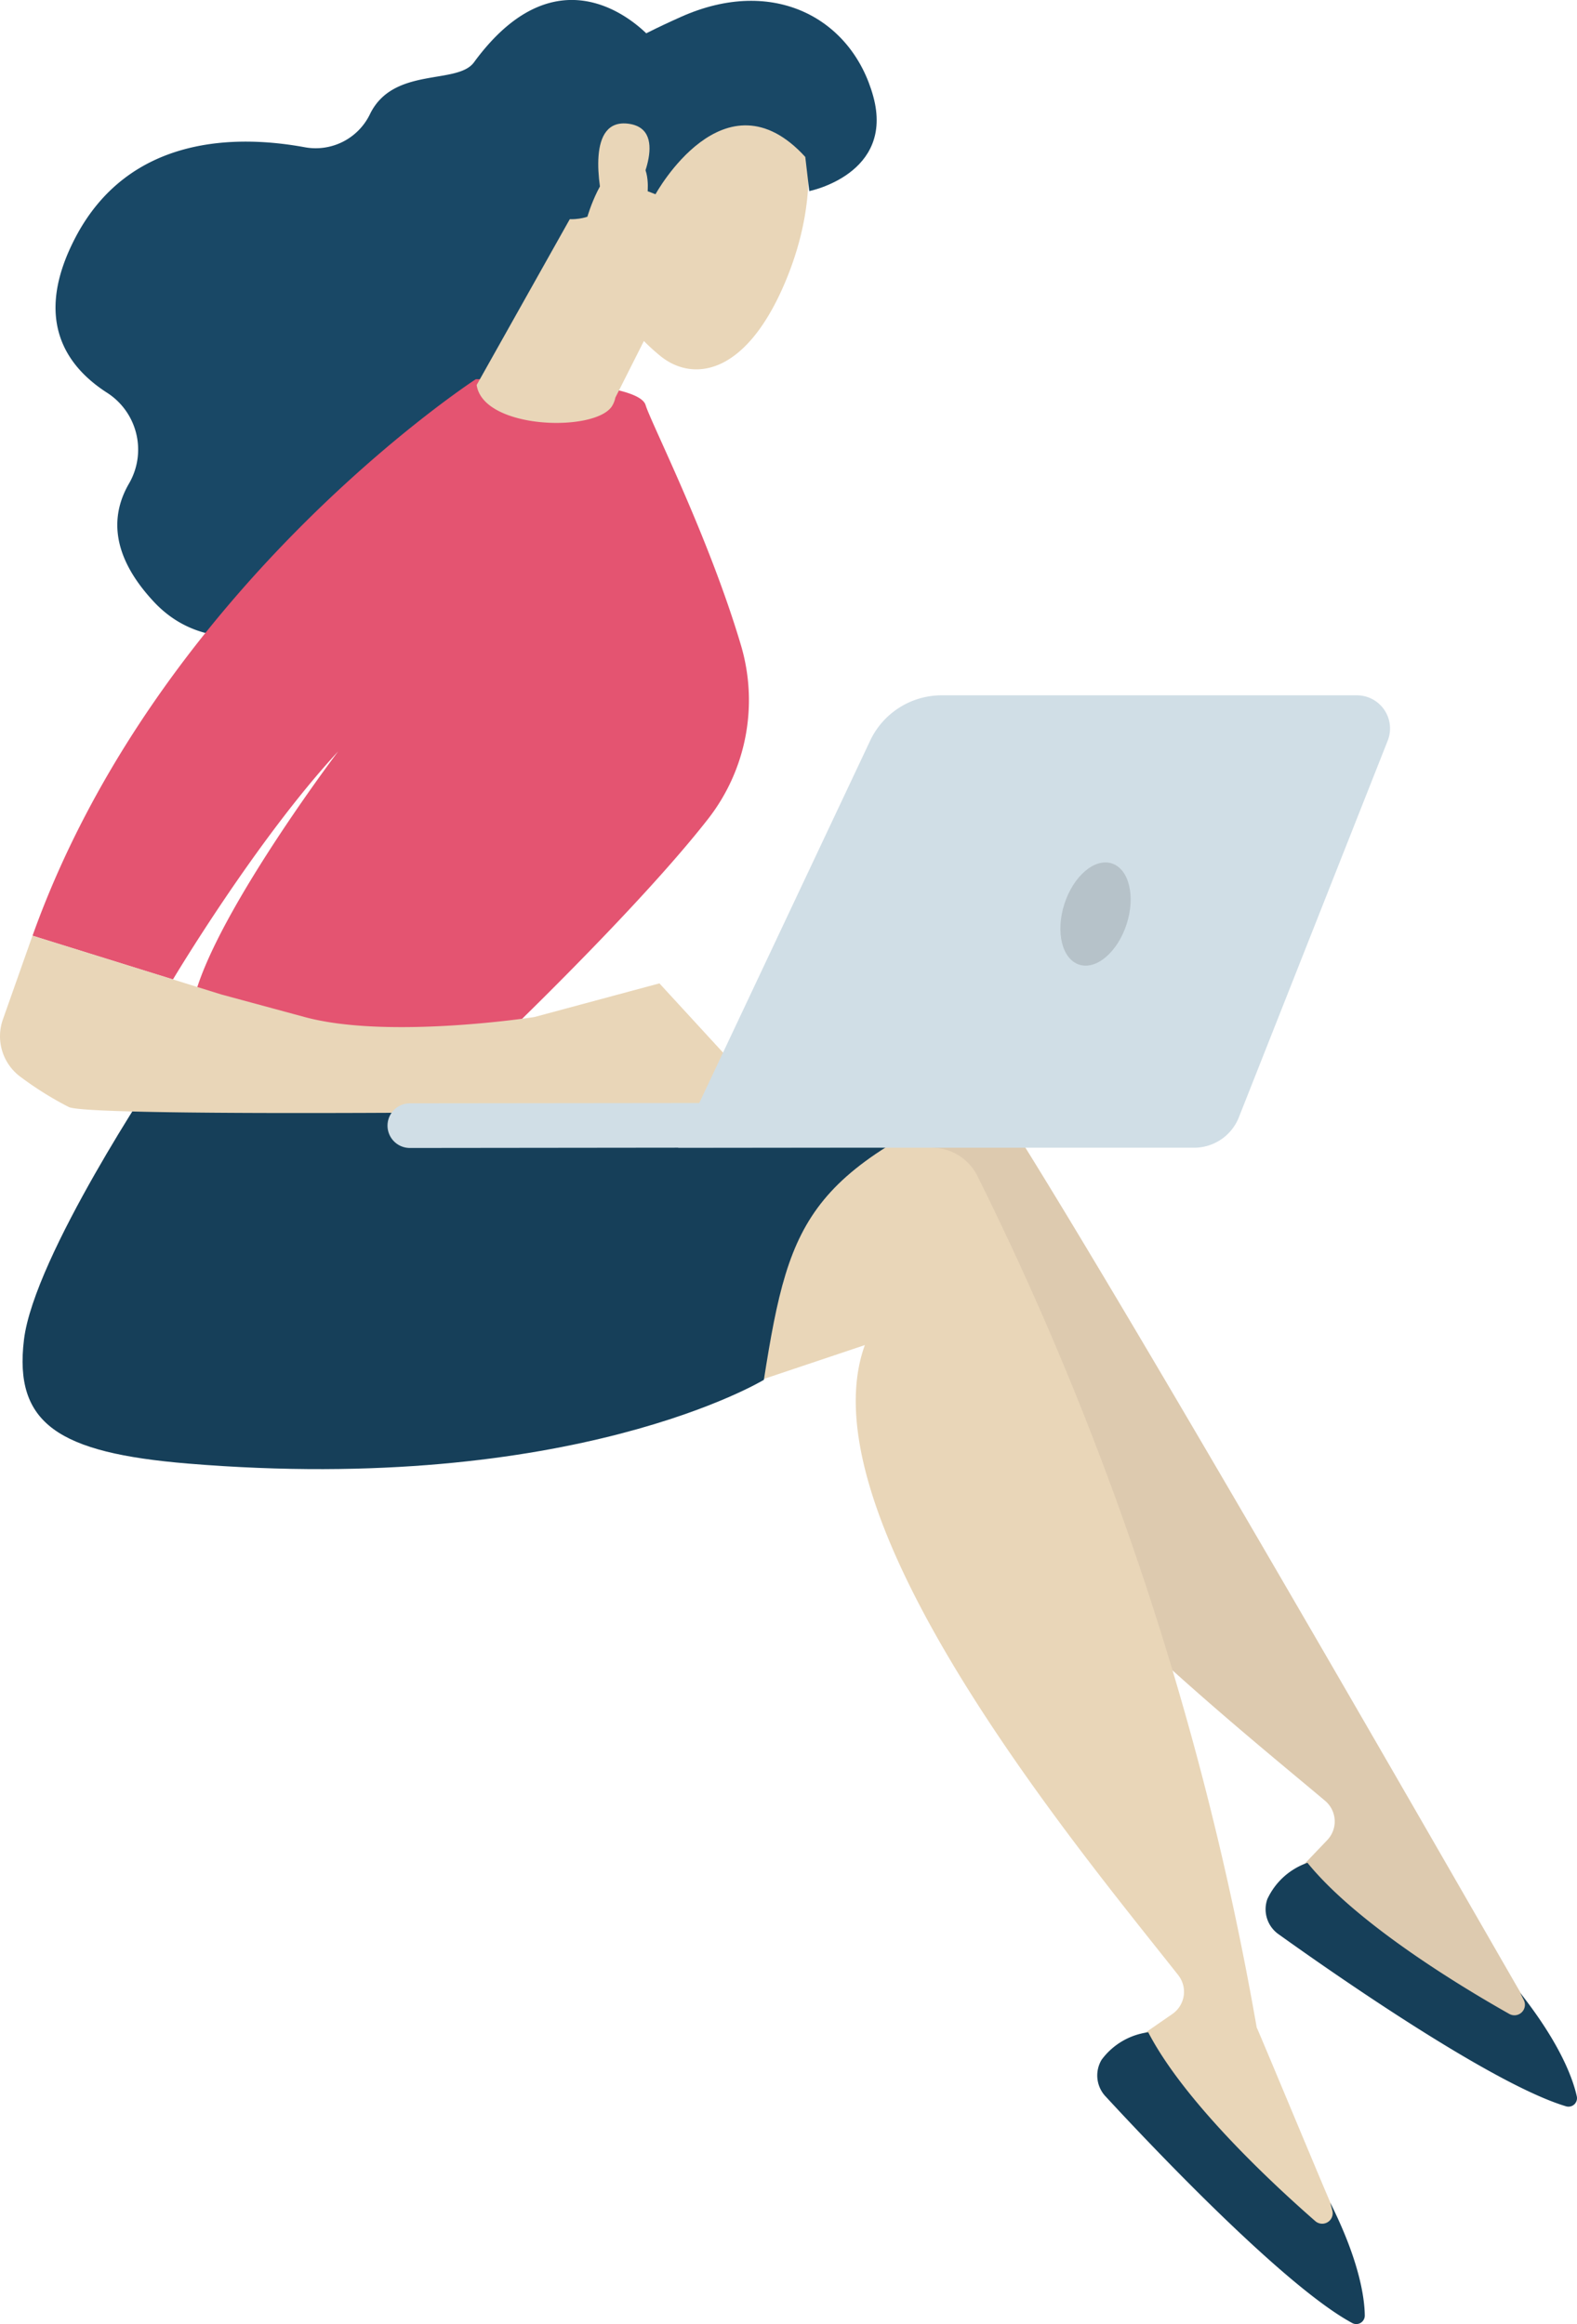 <svg xmlns="http://www.w3.org/2000/svg" xmlns:xlink="http://www.w3.org/1999/xlink" id="Illus" width="105.245" height="155.096" viewBox="0 0 105.245 155.096"><defs><clipPath id="clip-path"><rect id="Rectangle_655" data-name="Rectangle 655" width="105.245" height="155.096" fill="none"></rect></clipPath></defs><g id="Groupe_1046" data-name="Groupe 1046" clip-path="url(#clip-path)"><path id="Trac&#xE9;_1521" data-name="Trac&#xE9; 1521" d="M176.384,257.8c-.061-.023-32.689-57.163-37.1-62.54a3.418,3.418,0,0,0-3.051-1.227l-9.107,1.085-10.7,23.145,17.824-10.381c-1.764,12.2,21.133,30.325,28.986,36.94a1.8,1.8,0,0,1,.143,2.627l-3.135,3.282a36.007,36.007,0,0,0,17.789,10.116Z" transform="translate(-74.805 -124.65)" fill="#ddcaaf"></path><path id="Trac&#xE9;_1522" data-name="Trac&#xE9; 1522" d="M239.035,347.718a4.617,4.617,0,0,0-2.678,2.428,2.038,2.038,0,0,0,.767,2.35c3.295,2.361,14.162,9.981,19.177,11.474a.567.567,0,0,0,.71-.668c-.257-1.165-1.09-3.492-3.772-6.9l.241.487a.7.7,0,0,1-.965.919c-3.354-1.893-10.186-6.038-13.48-10.092" transform="translate(-151.78 -223.406)" fill="#163f59"></path><path id="Trac&#xE9;_1523" data-name="Trac&#xE9; 1523" d="M157.444,283.438c-.055-.035-4.95-11.83-5-11.865a207.662,207.662,0,0,0-18.669-56.889,3.418,3.418,0,0,0-2.74-1.819l-9.138-.78-15.161,20.5,19.556-6.558c-4.2,11.589,14.559,33.975,20.911,42.041a1.8,1.8,0,0,1-.392,2.6l-3.734,2.579a36,36,0,0,0,15.374,13.507Z" transform="translate(-68.574 -136.264)" fill="#e9d6b8"></path><path id="Trac&#xE9;_1524" data-name="Trac&#xE9; 1524" d="M208.227,379.349a4.617,4.617,0,0,0-3.114,1.836,2.038,2.038,0,0,0,.275,2.456c2.749,2.978,11.85,12.641,16.459,15.117a.567.567,0,0,0,.83-.511c-.016-1.193-.361-3.64-2.3-7.518l.137.526a.7.7,0,0,1-1.131.705c-2.9-2.533-8.754-7.975-11.159-12.611" transform="translate(-131.595 -243.729)" fill="#163f59"></path><path id="Trac&#xE9;_1525" data-name="Trac&#xE9; 1525" d="M13.25,199.358s-8.267,12.3-8.945,17.9,2.286,7.548,10.939,8.264c25.748,2.128,38.441-5.589,38.441-5.589,1.761-11.23,3.015-14.087,17.725-20.193,0,0-18.606,1.477-22.351.024s-35.809-.41-35.809-.41" transform="translate(-2.706 -127.853)" fill="#163f59"></path><path id="Trac&#xE9;_1526" data-name="Trac&#xE9; 1526" d="M50.168,2.617S44.411-4.2,38.289,4.163c-1.109,1.514-5.367.265-6.928,3.433a4.022,4.022,0,0,1-4.34,2.234c-4.467-.824-11.768-.893-15.372,6.106-2.751,5.343-.627,8.47,2.123,10.252a4.509,4.509,0,0,1,1.52,6.042c-1.172,1.99-1.392,4.684,1.633,7.926,6.78,7.266,20.2-4.611,20.2-4.611l10.656-25.18Z" transform="translate(-6.66 0)" fill="#194866"></path><path id="Trac&#xE9;_1527" data-name="Trac&#xE9; 1527" d="M36.8,115.357s9.627-9.166,14.365-15.238a12.884,12.884,0,0,0,2.181-11.594c-2.164-7.288-6.008-14.838-6.359-16.013-.537-1.8-11.331-1.726-11.331-1.726S14.418,84.572,6.072,107.923l9.372,2.918s5.546-9.3,11.026-15.22c0,0-9.481,12.526-9.816,17.653Z" transform="translate(-3.901 -45.48)" fill="#e45471"></path><path id="Trac&#xE9;_1528" data-name="Trac&#xE9; 1528" d="M51.241,185.713l-7.233-7.87-8.354,2.249s-9.739,1.509-15.313,0l-5.574-1.509-12.6-3.922L.192,180.253a3.367,3.367,0,0,0,1.23,3.868A22.281,22.281,0,0,0,4.6,186.1c1.659.726,38.213.23,38.213.23Z" transform="translate(0 -112.219)" fill="#e9d6b8"></path><path id="Trac&#xE9;_1529" data-name="Trac&#xE9; 1529" d="M96.481,32.661l-7.5,13.355c.425,2.953,7.839,3.173,9.017,1.435a1.734,1.734,0,0,0,.238-.591l4.5-8.932c.2-.876-2.152-3.881-2.938-4.318l-2.855-1.587c-1.1-.611,3.534-.573-.466.638" transform="translate(-57.169 -20.325)" fill="#e9d6b8"></path><path id="Trac&#xE9;_1530" data-name="Trac&#xE9; 1530" d="M124.286,18.6s1.487,4.386-1.194,10.648-6.248,6.535-8.347,4.76a12.737,12.737,0,0,1-4.64-10.718c.118-5.862,12.093-10.254,14.181-4.69" transform="translate(-70.739 -10.306)" fill="#e9d6b8"></path><path id="Trac&#xE9;_1531" data-name="Trac&#xE9; 1531" d="M107.894,13.061s4.6-8.4,9.995-2.49l.267,2.28s5.687-1.128,4.272-6.313S115.8-1.551,109.586,1.227s-9.69,5.4-9.745,10.011,3.508,3.323,3.508,3.323.937-3.316,2.6-3.783,1.42,2.081,1.42,2.081Z" transform="translate(-64.147 -0.098)" fill="#194866"></path><path id="Trac&#xE9;_1532" data-name="Trac&#xE9; 1532" d="M114.151,27.769s2.392-4.3-.433-4.7-2.036,4.17-1.6,5.846Z" transform="translate(-71.75 -14.809)" fill="#e9d6b8"></path><path id="Trac&#xE9;_1533" data-name="Trac&#xE9; 1533" d="M73.816,208.871l.077,0,33.271-.036a1.489,1.489,0,1,0,0-2.978l-33.271.036a1.489,1.489,0,0,0-.073,2.977" transform="translate(-46.518 -132.263)" fill="#d0dee6"></path><path id="Trac&#xE9;_1534" data-name="Trac&#xE9; 1534" d="M171.895,129.791H144.187a5.28,5.28,0,0,0-4.776,3.028L126.6,159.981h34.434a3.209,3.209,0,0,0,2.985-2.03l9.933-25.134a2.213,2.213,0,0,0-2.058-3.026" transform="translate(-81.34 -83.39)" fill="#d0dee6"></path><path id="Trac&#xE9;_1535" data-name="Trac&#xE9; 1535" d="M198.211,163.759c-.6,1.865-.157,3.677.991,4.047s2.565-.843,3.165-2.709.157-3.677-.991-4.047-2.564.843-3.165,2.709" transform="translate(-127.177 -103.431)" fill="#b6c2c9"></path></g></svg>